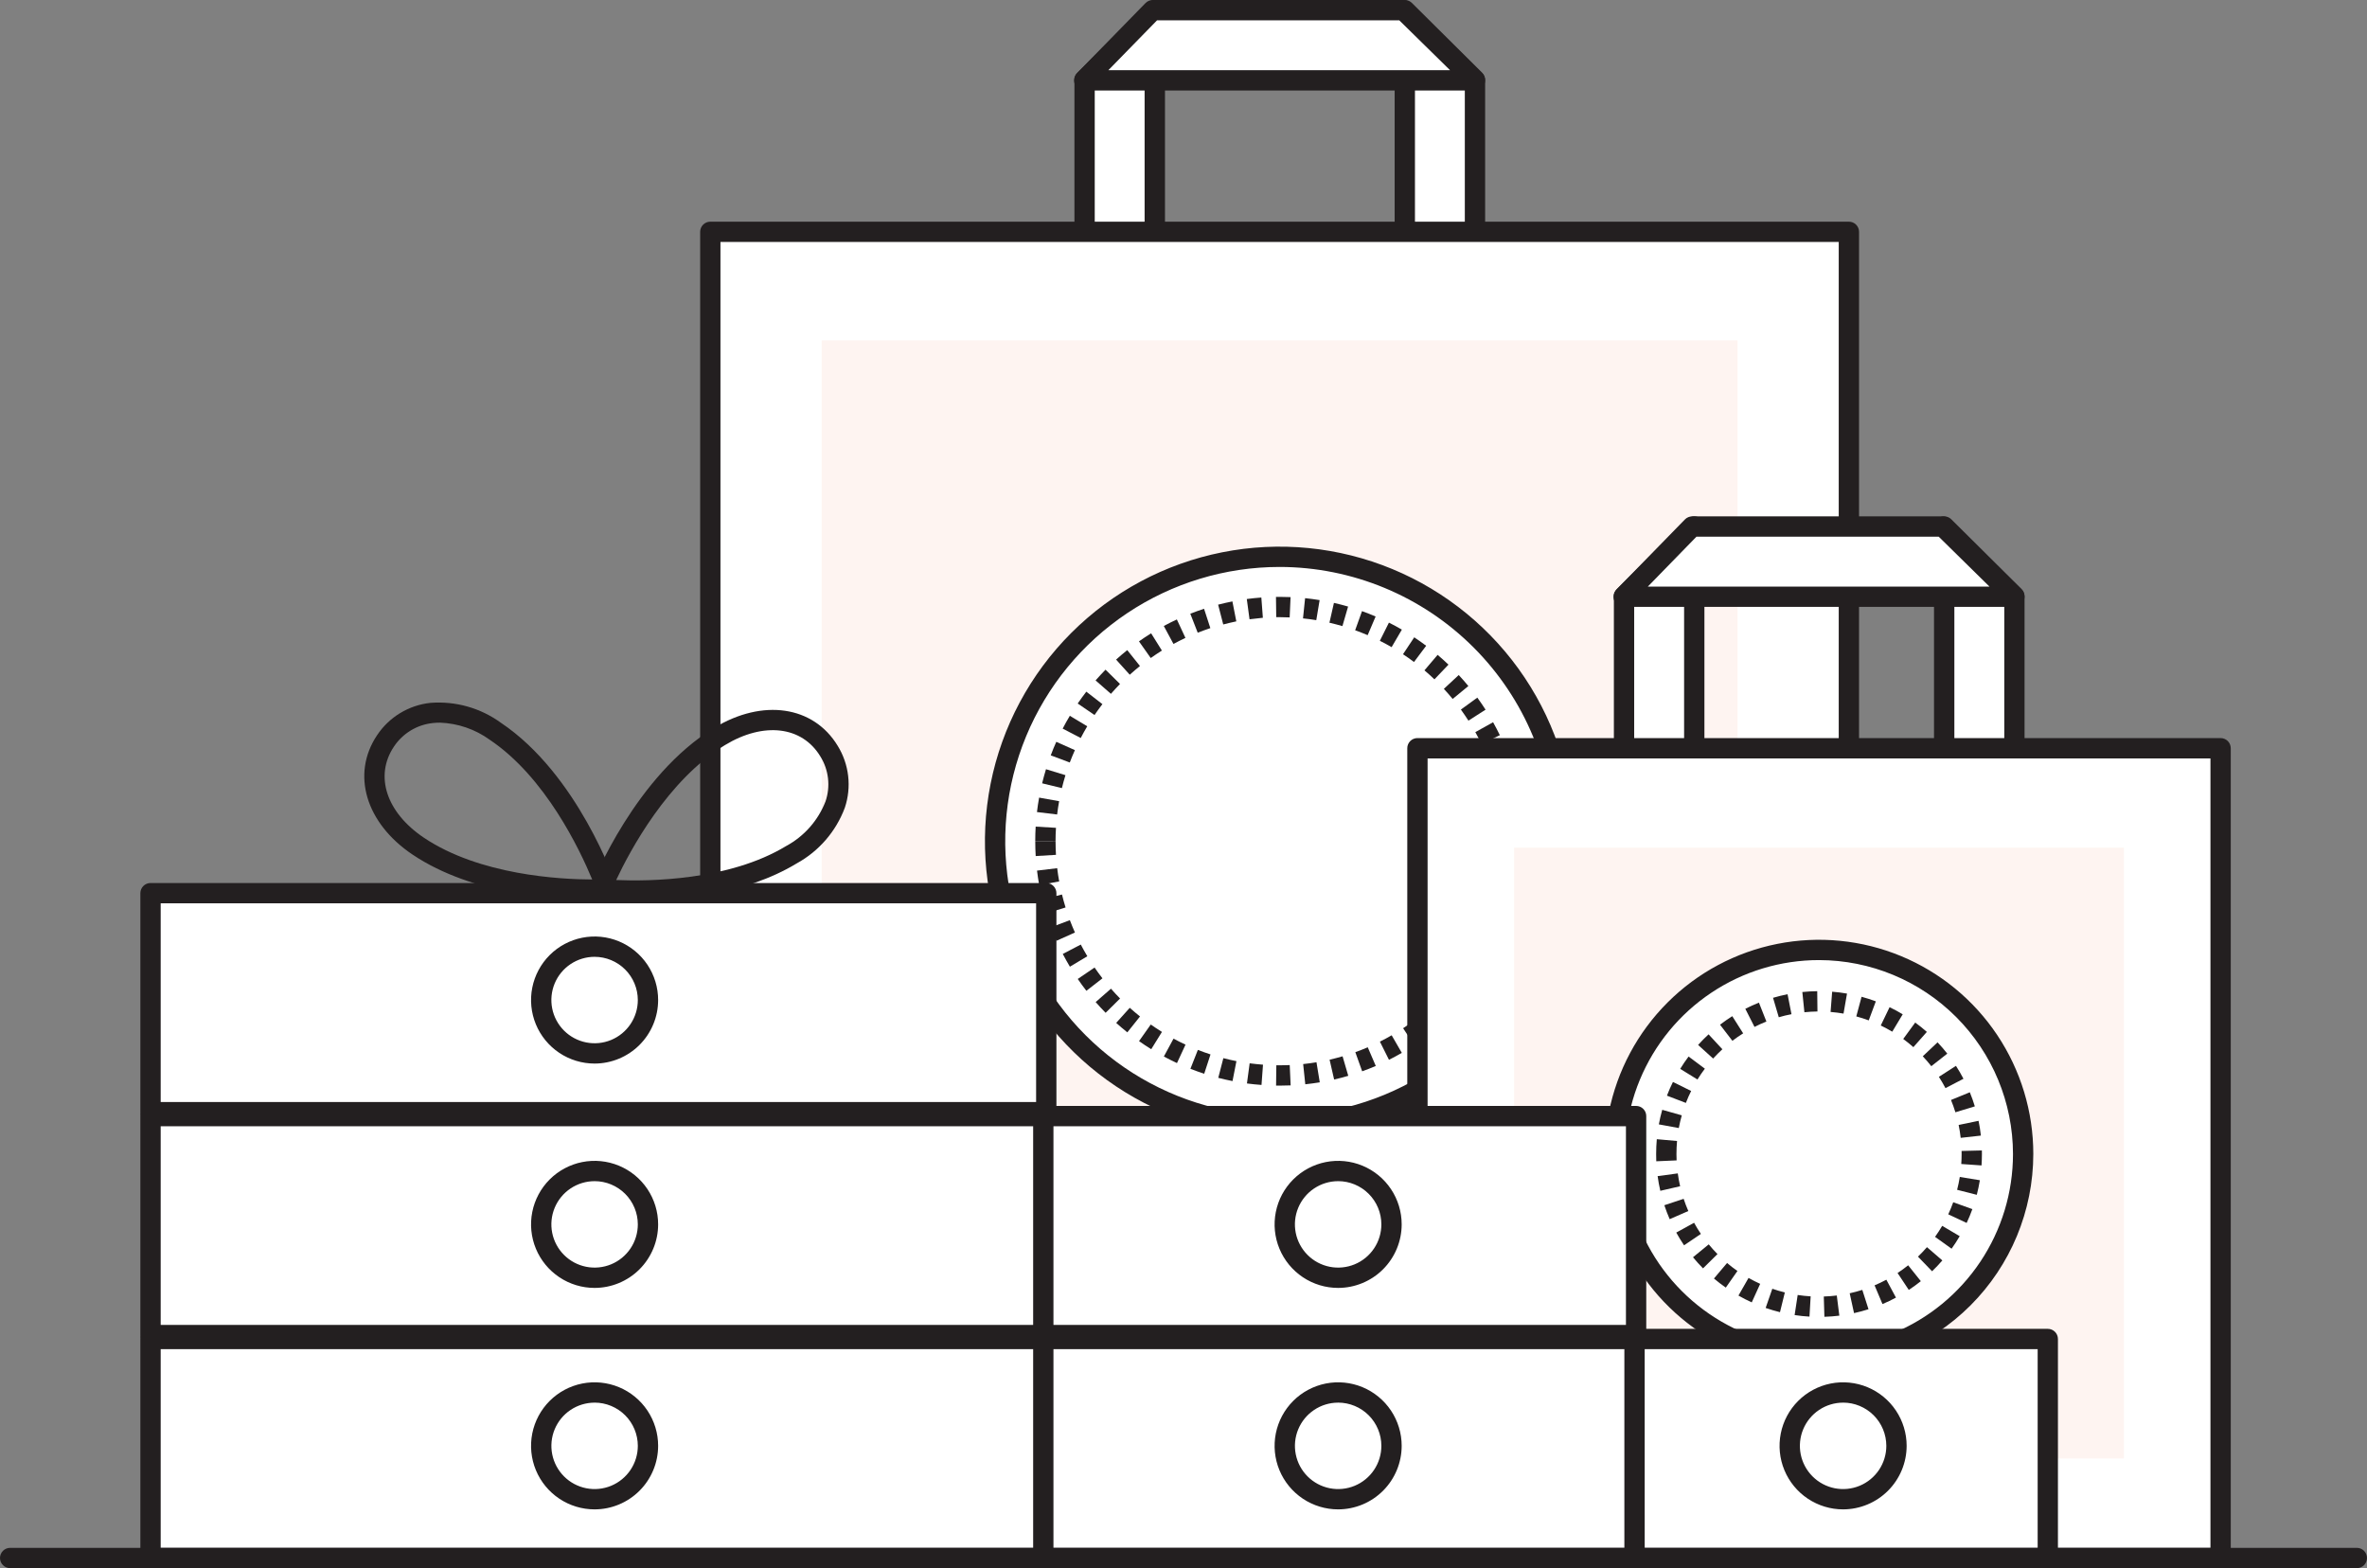 <svg xmlns="http://www.w3.org/2000/svg" fill="none" viewBox="0 0 1982 1313" height="1313" width="1982">
<rect x="0" y="0" width="1982" height="1313" fill="#808080" stroke="none"/>
<g clip-path="url(#clip0_3556_16082)">
<path fill="white" d="M967.008 8.516L908.204 66.879V214.205H967.008V8.516Z"></path>
<path fill="#231F20" d="M966.979 222.695H908.176C905.921 222.695 903.759 221.8 902.164 220.206C900.57 218.612 899.674 216.45 899.674 214.196V66.87C899.679 64.604 900.584 62.434 902.189 60.836L960.993 2.472C962.185 1.287 963.701 0.482 965.35 0.159C966.999 -0.164 968.707 0.008 970.258 0.654C971.809 1.301 973.134 2.393 974.065 3.791C974.996 5.19 975.491 6.833 975.488 8.513V214.196C975.488 215.313 975.268 216.419 974.84 217.45C974.412 218.482 973.786 219.419 972.995 220.209C972.205 220.998 971.267 221.624 970.235 222.05C969.203 222.477 968.096 222.696 966.979 222.695ZM916.677 205.696H958.435V28.99L916.677 70.44V205.696Z"></path>
<path fill="white" d="M1235.06 66.876L1176.29 8.52V214.181H1235.06V66.876Z"></path>
<path fill="#231F20" d="M1235.07 222.698H1176.3C1175.18 222.698 1174.08 222.478 1173.05 222.051C1172.01 221.624 1171.08 220.998 1170.29 220.208C1169.5 219.419 1168.87 218.482 1168.44 217.451C1168.02 216.42 1167.8 215.315 1167.8 214.198V8.551C1167.79 6.868 1168.29 5.221 1169.22 3.82C1170.15 2.418 1171.48 1.324 1173.03 0.677C1174.58 0.03 1176.29 -0.142 1177.95 0.185C1179.6 0.511 1181.12 1.319 1182.31 2.509L1241.06 60.873C1241.86 61.662 1242.49 62.602 1242.92 63.638C1243.35 64.674 1243.57 65.786 1243.57 66.907V214.234C1243.56 216.482 1242.66 218.634 1241.07 220.22C1239.47 221.807 1237.32 222.698 1235.07 222.698ZM1184.81 205.698H1226.56V70.414L1184.81 28.965V205.698Z"></path>
<path fill="white" d="M965.25 8.516L907.863 67.304H1234.98L1175.12 8.516H965.25Z"></path>
<path fill="#231F20" d="M1235.01 75.767H907.892C906.216 75.771 904.577 75.28 903.179 74.355C901.781 73.43 900.688 72.114 900.037 70.57C899.386 69.025 899.206 67.323 899.519 65.677C899.833 64.031 900.626 62.514 901.799 61.317L959.186 2.565C959.978 1.755 960.923 1.112 961.967 0.673C963.011 0.234 964.132 0.008 965.265 0.008H1175.14C1177.37 0.004 1179.52 0.876 1181.11 2.437L1240.99 61.19C1242.2 62.372 1243.03 63.889 1243.37 65.544C1243.71 67.2 1243.56 68.921 1242.91 70.486C1242.27 72.051 1241.18 73.39 1239.78 74.331C1238.37 75.271 1236.72 75.771 1235.02 75.767H1235.01ZM928.084 58.767H1214.19L1171.68 17.028H968.843L928.084 58.767Z"></path>
<path fill="white" d="M1548.17 194.117H594.773V1047.62H1548.17V194.117Z"></path>
<path fill="#231F20" d="M1548.17 1056.11H594.773C592.518 1056.11 590.356 1055.21 588.762 1053.62C587.167 1052.02 586.271 1049.86 586.271 1047.61V194.109C586.271 191.854 587.167 189.693 588.762 188.099C590.356 186.505 592.518 185.609 594.773 185.609H1548.17C1550.43 185.609 1552.59 186.505 1554.18 188.099C1555.78 189.693 1556.67 191.854 1556.67 194.109V1047.61C1556.67 1049.86 1555.78 1052.02 1554.18 1053.62C1552.59 1055.21 1550.43 1056.11 1548.17 1056.11ZM603.268 1039.11H1539.66V202.609H603.275L603.268 1039.11Z"></path>
<path fill="#FEF4F1" d="M1454.93 284.977H688.023V956.769H1454.93V284.977Z"></path>
<path fill="white" d="M833.219 704.395C833.217 657.283 847.19 611.228 873.37 572.055C899.55 532.882 936.761 502.351 980.298 484.321C1023.83 466.292 1071.74 461.573 1117.96 470.764C1164.18 479.955 1206.63 502.641 1239.96 535.955C1273.28 569.268 1295.97 611.712 1305.16 657.919C1314.36 704.126 1309.64 752.021 1291.6 795.547C1273.57 839.073 1243.03 876.275 1203.85 902.448C1164.66 928.621 1118.6 942.59 1071.47 942.589C1008.28 942.589 947.683 917.493 903.002 872.823C858.321 828.153 833.219 767.568 833.219 704.395Z"></path>
<path fill="#231F20" d="M1071.47 951.09C1022.66 951.085 974.957 936.613 934.381 909.503C893.805 882.393 862.181 843.864 843.508 798.786C824.835 753.707 819.952 704.106 829.476 656.254C839 608.401 862.504 564.446 897.014 529.948C931.525 495.45 975.494 471.957 1023.36 462.441C1071.23 452.925 1120.84 457.812 1165.93 476.486C1211.01 495.159 1249.55 526.779 1276.66 567.348C1303.77 607.917 1318.24 655.613 1318.24 704.403C1318.17 769.811 1292.15 832.518 1245.88 878.766C1199.62 925.013 1136.89 951.024 1071.47 951.09ZM1071.47 474.702C1026.03 474.704 981.609 488.176 943.829 513.415C906.048 538.654 876.603 574.525 859.215 616.495C841.827 658.464 837.278 704.646 846.143 749.2C855.008 793.755 876.888 834.681 909.018 866.803C941.148 898.925 982.085 920.8 1026.65 929.662C1071.22 938.525 1117.41 933.977 1159.39 916.594C1201.37 899.21 1237.25 869.772 1262.5 832.001C1287.74 794.23 1301.22 749.824 1301.22 704.397C1301.15 643.5 1276.92 585.118 1233.85 542.057C1190.77 498.996 1132.38 474.773 1071.47 474.702Z"></path>
<path fill="white" d="M875.338 704.396C875.338 665.616 886.84 627.707 908.39 595.464C929.94 563.22 960.57 538.09 996.406 523.25C1032.24 508.409 1071.68 504.526 1109.72 512.092C1147.76 519.657 1182.71 538.331 1210.14 565.752C1237.56 593.173 1256.24 628.11 1263.81 666.144C1271.38 704.178 1267.49 743.601 1252.65 779.428C1237.81 815.256 1212.67 845.878 1180.42 867.423C1148.17 888.967 1110.25 900.467 1071.46 900.467C1019.44 900.467 969.56 879.809 932.78 843.038C896 806.268 875.338 756.397 875.338 704.396Z"></path>
<path fill="#231F20" d="M1072.12 908.972H1071.41H1068.52L1068.73 891.974H1071.44C1074.36 891.974 1077.18 891.917 1079.95 891.79L1080.72 908.789C1077.91 908.881 1075.03 908.972 1072.12 908.972ZM1056.32 908.413C1052.23 908.115 1048.18 907.705 1044.13 907.167L1046.39 890.302C1050.08 890.774 1053.81 891.156 1057.57 891.449L1056.32 908.413ZM1092.98 907.86L1091.2 890.94C1094.98 890.543 1098.69 890.038 1102.35 889.424L1105.1 906.231C1101.1 906.888 1097.06 907.431 1092.97 907.86H1092.98ZM1032.05 905.169C1028.04 904.397 1024.05 903.476 1020.11 902.47L1024.37 885.981C1027.98 886.926 1031.63 887.759 1035.32 888.482L1032.05 905.169ZM1117.13 903.866L1113.33 887.27C1117 886.425 1120.63 885.48 1124.2 884.437L1128.97 900.777C1125.08 901.93 1121.12 902.959 1117.11 903.866H1117.13ZM1008.34 899.042C1004.44 897.762 1000.59 896.382 996.792 894.899L1003.03 879.069C1006.51 880.443 1010.05 881.697 1013.62 882.858L1008.34 899.042ZM1140.61 897.003L1134.88 880.981C1138.4 879.716 1141.87 878.351 1145.28 876.887L1152.01 892.519C1148.26 894.129 1144.47 895.624 1140.61 897.003ZM985.541 890.111C981.819 888.373 978.157 886.539 974.553 884.607L982.651 869.648C985.924 871.419 989.282 873.098 992.69 874.67L985.541 890.111ZM1163.07 887.377L1155.46 872.155C1158.82 870.479 1162.1 868.706 1165.31 866.836L1173.81 881.569C1170.33 883.602 1166.7 885.507 1163.07 887.377ZM963.989 878.481C960.511 876.356 957.096 874.082 953.766 871.724L963.579 857.827C966.646 859.951 969.756 862.041 972.959 864.01L963.989 878.481ZM1184.28 875.145L1174.9 860.929C1178.01 858.875 1181.08 856.714 1184.05 854.476L1194.29 868.069C1191.01 870.524 1187.66 872.885 1184.25 875.152L1184.28 875.145ZM943.968 864.385C940.773 861.836 937.676 859.193 934.637 856.473L946.008 843.823C948.79 846.312 951.648 848.732 954.581 851.083L943.968 864.385ZM1203.86 860.44L1192.82 847.457C1195.65 845.042 1198.49 842.499 1201.18 839.935L1212.94 852.245C1209.92 855.05 1206.91 857.791 1203.82 860.447L1203.86 860.44ZM925.795 848.01C922.919 845.098 920.128 842.102 917.45 839.028L930.266 827.823C932.731 830.656 935.275 833.395 937.896 836.039L925.795 848.01ZM1221.53 843.512L1209.06 831.938C1211.6 829.195 1214.07 826.378 1216.44 823.488L1229.6 834.283C1226.97 837.461 1224.26 840.541 1221.49 843.526L1221.53 843.512ZM909.677 829.594C907.165 826.364 904.758 823.059 902.458 819.678L916.536 810.101C918.661 813.175 920.836 816.207 923.124 819.147L909.677 829.594ZM1237.08 824.635L1223.32 814.614C1225.52 811.582 1227.64 808.507 1229.65 805.341L1244 814.507C1241.74 817.964 1239.45 821.357 1237.04 824.65L1237.08 824.635ZM895.876 809.415C893.8 805.923 891.803 802.331 889.911 798.733L904.995 790.871C906.719 794.176 908.546 797.439 910.478 800.659L895.876 809.415ZM1250.3 803.981L1235.42 795.73C1237.24 792.444 1238.96 789.101 1240.62 785.722L1255.94 793.13C1254.12 796.828 1252.24 800.426 1250.26 803.996L1250.3 803.981ZM884.583 787.74C882.918 784.022 881.353 780.254 879.922 776.408L895.848 770.458C897.173 773.957 898.597 777.407 900.099 780.785L884.583 787.74ZM1260.93 781.933L1245.18 775.487C1246.59 772.023 1247.91 768.517 1249.12 764.947L1265.24 770.451C1263.87 774.354 1262.44 778.164 1260.89 781.946L1260.93 781.933ZM875.968 764.82C874.771 760.946 873.701 757.029 872.716 753.062L889.245 748.975C890.138 752.623 891.151 756.249 892.249 759.819L875.968 764.82ZM1268.86 758.714L1252.44 754.266C1253.42 750.654 1254.3 746.999 1255.1 743.316L1271.74 746.858C1270.86 750.866 1269.88 754.822 1268.81 758.722L1268.86 758.714ZM870.173 741.064C869.464 737.076 868.834 733.039 868.345 728.952L885.235 726.926C885.682 730.659 886.248 734.342 886.914 738.018L870.173 741.064ZM1273.9 734.809L1257.08 732.252C1257.64 728.593 1258.08 724.889 1258.4 721.139L1275.36 722.627C1274.96 726.744 1274.46 730.81 1273.85 734.824L1273.9 734.809ZM867.233 716.769C866.985 712.731 866.878 708.659 866.871 704.551L883.875 704.501C883.875 708.291 884.002 712.038 884.215 715.756L867.233 716.769ZM1276.02 710.395L1259.02 709.891C1259.08 708.05 1259.11 706.208 1259.11 704.353C1259.11 702.497 1259.11 700.542 1259.02 698.686L1276.02 698.184C1276.08 700.259 1276.12 702.341 1276.11 704.417C1276.1 706.492 1276.08 708.433 1276.02 710.437V710.395ZM883.861 704.353H866.857C866.857 700.245 866.964 696.172 867.212 692.12L884.215 693.133C883.974 696.88 883.861 700.641 883.861 704.395V704.353ZM1258.35 687.488C1258.01 683.734 1257.57 680.001 1257.02 676.318L1273.83 673.818C1274.44 677.834 1274.93 681.878 1275.29 685.951L1258.35 687.488ZM885.186 681.963L868.296 679.931C868.768 675.856 869.37 671.823 870.102 667.833L886.865 670.836C886.194 674.533 885.634 678.254 885.186 681.999V681.963ZM1255.01 665.297C1254.24 661.614 1253.33 657.973 1252.35 654.375L1268.77 649.877C1269.85 653.797 1270.81 657.758 1271.66 661.762L1255.01 665.297ZM889.153 659.878L872.624 655.862C873.588 651.874 874.679 647.944 875.862 644.048L892.157 649.049C891.052 652.661 890.06 656.266 889.167 659.914L889.153 659.878ZM1249.06 643.708C1247.84 640.143 1246.52 636.625 1245.09 633.155L1260.85 626.709C1262.38 630.486 1263.82 634.293 1265.16 638.127L1249.06 643.708ZM895.763 638.424L879.837 632.46C881.253 628.614 882.826 624.825 884.484 621.128L900.071 628.076C898.531 631.485 897.098 634.947 895.77 638.46L895.763 638.424ZM1240.54 622.941C1238.89 619.574 1237.16 616.269 1235.35 613.024L1250.23 604.723C1252.21 608.265 1254.09 611.87 1255.9 615.56L1240.54 622.941ZM904.931 617.904L889.826 610.064C891.715 606.414 893.716 602.837 895.827 599.333L910.407 608.102C908.485 611.337 906.664 614.619 904.945 617.948L904.931 617.904ZM1229.6 603.392C1227.56 600.233 1225.45 597.138 1223.27 594.12L1237.03 584.112C1239.42 587.398 1241.71 590.763 1243.93 594.205L1229.6 603.392ZM916.451 598.646L902.401 589.049C904.711 585.656 907.12 582.362 909.635 579.132L923.096 589.573C920.794 592.569 918.597 595.601 916.479 598.689L916.451 598.646ZM1216.38 585.231C1214.02 582.341 1211.56 579.527 1209 576.788L1221.46 565.207C1224.25 568.201 1226.94 571.271 1229.54 574.416L1216.38 585.231ZM930.195 580.911L917.379 569.705C920.078 566.631 922.848 563.649 925.71 560.724L937.84 572.673C935.228 575.378 932.691 578.134 930.23 580.938L930.195 580.911ZM1201.12 568.813C1198.42 566.221 1195.61 563.698 1192.76 561.276L1203.79 548.308C1206.89 550.947 1209.92 553.677 1212.88 556.496L1201.12 568.813ZM945.959 564.903L934.559 552.274C937.587 549.54 940.702 546.895 943.904 544.341L954.531 557.636C951.608 560.016 948.762 562.452 945.994 564.945L945.959 564.903ZM1184.01 554.279C1181.01 552.012 1177.95 549.866 1174.8 547.791L1184.2 533.625C1187.6 535.877 1190.94 538.238 1194.2 540.708L1184.01 554.279ZM963.529 550.907L953.716 537.003C957.023 534.665 960.416 532.42 963.897 530.267L972.916 544.702C969.742 546.742 966.582 548.817 963.529 550.971V550.907ZM1165.26 541.862C1162.04 539.973 1158.76 538.2 1155.41 536.543L1163.02 521.321C1166.7 523.153 1170.31 525.101 1173.85 527.165L1165.26 541.862ZM982.58 539.128L974.503 524.126C978.083 522.204 981.728 520.382 985.435 518.658L992.612 534.092C989.207 535.717 985.865 537.414 982.587 539.185L982.58 539.128ZM1145.21 531.818C1141.76 530.35 1138.27 528.981 1134.73 527.711L1140.48 511.695C1144.34 513.112 1148.13 514.578 1151.88 516.179L1145.21 531.818ZM1002.88 529.693L996.693 513.849C1000.47 512.362 1004.32 511.016 1008.21 509.726L1013.48 525.911C1009.89 527.144 1006.36 528.411 1002.88 529.764V529.693ZM1124.07 524.232C1120.48 523.189 1116.85 522.244 1113.19 521.399L1116.97 504.804C1120.96 505.704 1124.91 506.738 1128.82 507.864L1124.07 524.232ZM1024.25 522.752L1019.99 506.277C1023.93 505.267 1027.91 504.36 1031.95 503.557L1035.22 520.266C1031.51 521.05 1027.85 521.914 1024.25 522.858V522.752ZM1102.18 519.253C1098.5 518.644 1094.82 518.148 1091.07 517.773L1092.82 500.837C1096.89 501.262 1100.95 501.8 1104.98 502.466L1102.18 519.253ZM1046.28 518.438L1044 501.56C1048.02 501.022 1052.08 500.604 1056.18 500.306L1057.46 517.262C1053.68 517.612 1049.95 518.03 1046.26 518.516L1046.28 518.438ZM1079.9 516.951C1077.11 516.824 1074.3 516.752 1071.48 516.752H1068.65L1068.43 499.754H1071.5C1074.58 499.754 1077.62 499.824 1080.65 499.952L1079.9 516.951Z"></path>
<path fill="white" d="M1418.66 440.871L1359.86 499.235V646.561H1418.66V440.871Z"></path>
<path fill="#231F20" d="M1418.65 655.054H1359.88C1357.62 655.054 1355.46 654.158 1353.87 652.564C1352.27 650.97 1351.38 648.808 1351.38 646.554V499.228C1351.37 498.106 1351.6 496.994 1352.03 495.958C1352.46 494.922 1353.09 493.982 1353.89 493.193L1412.7 434.816C1413.89 433.631 1415.4 432.826 1417.05 432.503C1418.7 432.179 1420.41 432.352 1421.96 432.998C1423.51 433.645 1424.84 434.736 1425.77 436.135C1426.7 437.534 1427.19 439.177 1427.19 440.857V646.533C1427.19 647.654 1426.97 648.766 1426.55 649.802C1426.12 650.838 1425.49 651.779 1424.69 652.571C1423.9 653.363 1422.96 653.991 1421.92 654.416C1420.88 654.842 1419.77 655.059 1418.65 655.054ZM1368.38 638.054H1410.18V461.334L1368.38 502.797V638.054Z"></path>
<path fill="white" d="M1686.75 499.236L1627.95 440.879V646.54H1686.75V499.236Z"></path>
<path fill="#231F20" d="M1686.74 655.054H1627.94C1625.68 655.054 1623.52 654.158 1621.93 652.564C1620.33 650.971 1619.44 648.809 1619.44 646.554V440.865C1619.43 439.184 1619.93 437.542 1620.86 436.143C1621.79 434.744 1623.12 433.653 1624.67 433.006C1626.22 432.359 1627.93 432.187 1629.58 432.511C1631.22 432.834 1632.74 433.639 1633.93 434.823L1692.74 493.187C1693.53 493.977 1694.17 494.917 1694.6 495.953C1695.03 496.989 1695.25 498.099 1695.25 499.221V646.548C1695.25 647.665 1695.03 648.771 1694.6 649.804C1694.18 650.836 1693.55 651.774 1692.76 652.564C1691.97 653.355 1691.03 653.982 1690 654.409C1688.97 654.836 1687.86 655.055 1686.74 655.054ZM1636.48 638.055H1678.28V502.77L1636.48 461.321V638.055Z"></path>
<path fill="white" d="M1416.92 440.871L1359.53 499.625H1686.65L1626.79 440.871H1416.92Z"></path>
<path fill="#231F20" d="M1686.7 508.154H1359.56C1357.88 508.155 1356.25 507.663 1354.85 506.737C1353.46 505.811 1352.37 504.493 1351.72 502.95C1351.07 501.406 1350.89 499.706 1351.2 498.061C1351.52 496.416 1352.31 494.901 1353.48 493.705L1410.87 434.916C1411.66 434.105 1412.61 433.461 1413.66 433.022C1414.7 432.583 1415.83 432.357 1416.96 432.359H1626.85C1629.08 432.356 1631.23 433.228 1632.82 434.789L1692.68 493.577C1693.89 494.759 1694.72 496.275 1695.06 497.931C1695.4 499.587 1695.24 501.308 1694.6 502.873C1693.96 504.438 1692.87 505.777 1691.46 506.718C1690.06 507.658 1688.4 508.158 1686.71 508.154H1686.7ZM1379.79 491.155H1665.89L1623.38 449.366H1420.52L1379.79 491.155Z"></path>
<path fill="white" d="M1859.43 626.48H1186.88V1304.49H1859.43V626.48Z"></path>
<path fill="#231F20" d="M1859.42 1313H1186.88C1185.76 1313 1184.65 1312.78 1183.62 1312.35C1182.59 1311.92 1181.65 1311.3 1180.86 1310.51C1180.08 1309.72 1179.45 1308.78 1179.02 1307.75C1178.59 1306.72 1178.38 1305.61 1178.38 1304.5V626.488C1178.37 625.371 1178.59 624.266 1179.02 623.235C1179.45 622.204 1180.08 621.267 1180.86 620.478C1181.65 619.688 1182.59 619.062 1183.62 618.635C1184.65 618.208 1185.76 617.988 1186.88 617.988H1859.42C1861.67 617.988 1863.84 618.884 1865.43 620.478C1867.03 622.072 1867.92 624.233 1867.92 626.488V1304.5C1867.92 1306.75 1867.03 1308.91 1865.43 1310.51C1863.84 1312.1 1861.67 1313 1859.42 1313ZM1195.39 1296H1850.92V635.008H1195.39V1296Z"></path>
<path fill="#FEF4F1" d="M1778.47 709.75H1267.83V1221.21H1778.47V709.75Z"></path>
<path fill="white" d="M1352.23 966.26C1352.23 932.464 1362.25 899.426 1381.03 871.326C1399.81 843.225 1426.51 821.324 1457.74 808.391C1488.97 795.457 1523.33 792.073 1556.49 798.666C1589.64 805.258 1620.1 821.532 1644 845.429C1667.91 869.326 1684.19 899.772 1690.78 932.919C1697.38 966.065 1693.99 1000.42 1681.06 1031.65C1668.12 1062.87 1646.22 1089.56 1618.11 1108.33C1590 1127.11 1556.96 1137.14 1523.15 1137.14C1477.82 1137.14 1434.35 1119.13 1402.29 1087.09C1370.24 1055.04 1352.23 1011.58 1352.23 966.26Z"></path>
<path fill="#231F20" d="M1523.18 1145.63C1487.69 1145.63 1453 1135.11 1423.49 1115.4C1393.98 1095.7 1370.98 1067.68 1357.4 1034.9C1343.82 1002.13 1340.26 966.06 1347.19 931.263C1354.11 896.466 1371.2 864.503 1396.29 839.416C1421.38 814.328 1453.35 797.243 1488.16 790.322C1522.96 783.4 1559.04 786.953 1591.83 800.53C1624.61 814.108 1652.63 837.099 1672.35 866.599C1692.06 896.098 1702.59 930.78 1702.58 966.258C1702.53 1013.81 1683.61 1059.4 1649.97 1093.03C1616.34 1126.65 1570.74 1145.57 1523.18 1145.63ZM1523.18 803.875C1491.05 803.872 1459.65 813.392 1432.94 831.231C1406.23 849.071 1385.41 874.428 1373.12 904.096C1360.82 933.765 1357.6 966.413 1363.87 997.91C1370.13 1029.41 1385.6 1058.34 1408.31 1081.05C1431.03 1103.76 1459.96 1119.23 1491.47 1125.49C1522.97 1131.76 1555.63 1128.55 1585.31 1116.26C1614.98 1103.97 1640.35 1083.16 1658.2 1056.46C1676.05 1029.76 1685.57 998.366 1685.57 966.251C1685.52 923.207 1668.39 881.94 1637.95 851.502C1607.51 821.063 1566.23 803.931 1523.18 803.875Z"></path>
<path fill="white" d="M1395.25 966.261C1395.25 940.973 1402.75 916.252 1416.81 895.225C1430.86 874.199 1450.83 857.811 1474.2 848.133C1497.57 838.455 1523.29 835.922 1548.09 840.854C1572.9 845.787 1595.69 857.963 1613.58 875.843C1631.46 893.723 1643.65 916.505 1648.58 941.307C1653.52 966.109 1650.99 991.817 1641.31 1015.18C1631.63 1038.54 1615.24 1058.52 1594.21 1072.57C1573.18 1086.62 1548.46 1094.12 1523.16 1094.12C1506.37 1094.12 1489.73 1090.82 1474.22 1084.39C1458.7 1077.97 1444.6 1068.55 1432.72 1056.68C1420.84 1044.8 1411.42 1030.71 1404.99 1015.19C1398.56 999.68 1395.25 983.053 1395.25 966.261Z"></path>
<path fill="#231F20" d="M1527.65 1102.55L1527.15 1085.55C1530.83 1085.45 1534.46 1085.16 1538.03 1084.71L1540.16 1101.59C1536.03 1102.1 1531.86 1102.42 1527.65 1102.55ZM1515.16 1102.4C1510.96 1102.16 1506.81 1101.72 1502.72 1101.1L1505.28 1084.28C1508.82 1084.84 1512.48 1085.2 1516.15 1085.42L1515.16 1102.4ZM1552.47 1099.47L1548.84 1082.85C1552.42 1082.07 1555.93 1081.12 1559.4 1080.02L1564.58 1096.21C1560.61 1097.48 1556.57 1098.57 1552.47 1099.47ZM1490.46 1098.68C1486.39 1097.67 1482.39 1096.49 1478.46 1095.14L1484.04 1079.06C1487.47 1080.24 1490.98 1081.29 1494.53 1082.15L1490.46 1098.68ZM1576.29 1091.89L1569.67 1076.21C1573.04 1074.79 1576.32 1073.21 1579.53 1071.49L1587.58 1086.48C1583.95 1088.44 1580.14 1090.27 1576.29 1091.89ZM1466.82 1090.47C1463.01 1088.74 1459.29 1086.85 1455.69 1084.77L1464.14 1070C1467.3 1071.8 1470.55 1073.45 1473.88 1074.96L1466.82 1090.47ZM1598.32 1080.04L1588.92 1065.88C1591.98 1063.87 1594.93 1061.71 1597.79 1059.42L1608.41 1072.72C1605.17 1075.3 1601.81 1077.74 1598.32 1080.06V1080.04ZM1445.09 1078.11C1441.67 1075.71 1438.37 1073.18 1435.17 1070.49L1446.16 1057.5C1448.93 1059.86 1451.83 1062.08 1454.84 1064.18L1445.09 1078.11ZM1617.83 1064.42L1606 1052.18C1608.63 1049.66 1611.15 1047 1613.54 1044.24L1626.42 1055.35C1623.69 1058.51 1620.82 1061.53 1617.83 1064.42ZM1426.02 1061.99C1423.08 1059.03 1420.3 1055.92 1417.63 1052.69L1430.81 1041.9C1433.12 1044.73 1435.56 1047.44 1438.13 1050.03L1426.02 1061.99ZM1634.16 1045.53L1620.31 1035.61C1622.43 1032.64 1624.42 1029.57 1626.28 1026.4L1640.95 1035.03C1638.85 1038.64 1636.58 1042.15 1634.16 1045.53ZM1410.15 1042.69C1407.82 1039.24 1405.64 1035.69 1403.61 1032.03L1418.54 1023.82C1420.28 1027.03 1422.19 1030.14 1424.24 1033.15L1410.15 1042.69ZM1646.78 1023.96L1631.36 1016.74C1632.9 1013.47 1634.29 1010.08 1635.53 1006.64L1651.55 1012.39C1650.14 1016.33 1648.55 1020.19 1646.78 1023.94L1646.78 1023.96ZM1398.1 1020.8C1396.45 1017 1394.96 1013.11 1393.63 1009.13L1409.8 1003.77C1410.94 1007.24 1412.25 1010.65 1413.71 1013.99L1398.1 1020.8ZM1655.28 1000.41L1638.79 996.208C1639.69 992.685 1640.44 989.106 1641.03 985.47L1657.83 988.196C1657.14 992.347 1656.29 996.415 1655.26 1000.4L1655.28 1000.41ZM1390.26 997.057C1389.31 993.02 1388.56 988.921 1388.01 984.761L1404.89 982.473C1405.38 986.128 1406.04 989.705 1406.85 993.239L1390.26 997.057ZM1659.25 975.809L1642.25 974.611C1642.45 971.863 1642.55 969.094 1642.55 966.303L1642.52 963.689L1659.52 963.265L1659.56 966.303C1659.55 969.467 1659.44 972.62 1659.23 975.765L1659.25 975.809ZM1386.87 972.33C1386.8 970.312 1386.75 968.286 1386.77 966.254C1386.77 962.096 1386.96 957.931 1387.32 953.837L1404.27 955.352C1403.95 958.944 1403.78 962.606 1403.78 966.303C1403.78 968.109 1403.81 969.844 1403.9 971.593L1386.87 972.33ZM1641.78 952.711C1641.38 949.063 1640.79 945.472 1640.06 941.923L1656.73 938.459C1657.58 942.53 1658.23 946.652 1658.7 950.826L1641.78 952.711ZM1405.77 944.508L1389.03 941.435C1389.78 937.303 1390.73 933.237 1391.87 929.237L1408.24 933.87C1407.26 937.298 1406.41 940.854 1405.75 944.466L1405.77 944.508ZM1637.34 931.306C1636.28 927.764 1635.04 924.371 1633.66 921.014L1649.42 914.548C1650.99 918.386 1652.39 922.322 1653.62 926.355L1637.34 931.306ZM1411.7 923.479L1395.81 917.381C1397.31 913.464 1399 909.589 1400.84 905.913L1416.09 913.471C1414.46 916.706 1412.99 920.027 1411.68 923.437L1411.7 923.479ZM1629.03 911.084C1627.34 907.854 1625.49 904.709 1623.53 901.635L1637.81 892.427C1640.08 895.926 1642.19 899.534 1644.11 903.25L1629.03 911.084ZM1421.4 903.874L1406.91 894.956C1409.09 891.4 1411.43 887.958 1413.93 884.629L1427.57 894.807C1425.37 897.711 1423.3 900.722 1421.38 903.838L1421.4 903.874ZM1617.18 892.711C1614.92 889.877 1612.53 887.044 1610.03 884.409L1622.41 872.744C1625.25 875.761 1627.99 878.927 1630.56 882.199L1617.18 892.711ZM1434.51 886.336L1421.9 874.918C1424.68 871.823 1427.62 868.862 1430.67 866.043L1442.22 878.538C1439.53 881.012 1436.94 883.609 1434.46 886.329L1434.51 886.336ZM1602.16 876.774C1599.44 874.373 1596.59 872.078 1593.66 869.911L1603.7 856.177C1607.08 858.642 1610.33 861.251 1613.44 864.003L1602.16 876.774ZM1450.63 871.483L1440.26 857.983C1443.57 855.447 1446.99 853.074 1450.51 850.836L1459.63 865.215C1456.49 867.163 1453.49 869.266 1450.6 871.469L1450.63 871.483ZM1584.47 863.826C1581.37 861.963 1578.15 860.229 1574.85 858.642L1582.23 843.314C1585.99 845.12 1589.69 847.103 1593.24 849.256L1584.47 863.826ZM1469.13 859.825L1461.43 844.652C1465.13 842.775 1468.94 841.041 1472.84 839.504L1479.09 855.327C1475.68 856.663 1472.35 858.169 1469.1 859.845L1469.13 859.825ZM1564.78 854.364C1561.36 853.096 1557.9 851.983 1554.36 851.034L1558.78 834.595C1562.84 835.686 1566.83 836.967 1570.72 838.419L1564.78 854.364ZM1489.46 851.75L1484.65 835.459C1488.62 834.278 1492.67 833.284 1496.81 832.477L1500.09 849.186C1496.47 849.851 1492.92 850.723 1489.45 851.743L1489.46 851.75ZM1543.67 848.675C1540.11 848.052 1536.49 847.594 1532.83 847.302L1534.15 830.345C1538.36 830.671 1542.51 831.195 1546.58 831.917L1543.67 848.675ZM1510.91 847.55L1509.18 830.614C1513.29 830.189 1517.44 829.97 1521.65 829.906L1521.84 846.905C1518.15 846.968 1514.48 847.174 1510.89 847.543L1510.91 847.55Z"></path>
<path fill="white" d="M876.081 1121.13H126.045V1304.49H876.081V1121.13Z"></path>
<path fill="#231F20" d="M876.088 1313H126.038C123.783 1313 121.62 1312.1 120.026 1310.51C118.432 1308.92 117.536 1306.75 117.536 1304.5V1121.13C117.536 1118.87 118.432 1116.71 120.026 1115.12C121.62 1113.52 123.783 1112.63 126.038 1112.63H876.088C878.343 1112.63 880.505 1113.52 882.1 1115.12C883.694 1116.71 884.59 1118.87 884.59 1121.13V1304.5C884.59 1306.75 883.694 1308.92 882.1 1310.51C880.505 1312.1 878.343 1313 876.088 1313ZM134.554 1296H867.58V1129.64H134.554V1296Z"></path>
<path fill="white" d="M876.081 934.48H126.045V1117.84H876.081V934.48Z"></path>
<path fill="#231F20" d="M876.088 1126.35H126.038C123.783 1126.35 121.62 1125.46 120.026 1123.86C118.432 1122.27 117.536 1120.11 117.536 1117.85V934.48C117.536 932.225 118.432 930.064 120.026 928.47C121.62 926.876 123.783 925.98 126.038 925.98H876.088C878.343 925.98 880.505 926.876 882.1 928.47C883.694 930.064 884.59 932.225 884.59 934.48V1117.84C884.591 1118.96 884.372 1120.07 883.945 1121.1C883.518 1122.13 882.892 1123.07 882.102 1123.86C881.313 1124.65 880.375 1125.28 879.343 1125.7C878.311 1126.13 877.205 1126.35 876.088 1126.35ZM134.554 1109.35H867.58V942.994H134.554V1109.35Z"></path>
<path fill="white" d="M876.081 747.844H126.045V931.215H876.081V747.844Z"></path>
<path fill="#231F20" d="M876.088 939.715H126.038C123.783 939.715 121.62 938.818 120.026 937.224C118.432 935.63 117.536 933.469 117.536 931.214V747.844C117.536 745.59 118.432 743.427 120.026 741.833C121.62 740.239 123.783 739.344 126.038 739.344H876.088C878.343 739.344 880.505 740.239 882.1 741.833C883.694 743.427 884.59 745.59 884.59 747.844V931.214C884.59 933.469 883.694 935.63 882.1 937.224C880.505 938.818 878.343 939.715 876.088 939.715ZM134.554 922.715H867.58V756.343H134.554V922.715Z"></path>
<path fill="white" d="M1369.99 1121.13H873.609V1304.49H1369.99V1121.13Z"></path>
<path fill="#231F20" d="M1369.99 1313H873.609C871.354 1313 869.192 1312.1 867.598 1310.51C866.003 1308.92 865.107 1306.75 865.107 1304.5V1121.13C865.107 1118.87 866.003 1116.71 867.598 1115.12C869.192 1113.52 871.354 1112.63 873.609 1112.63H1369.99C1372.24 1112.63 1374.41 1113.52 1376 1115.12C1377.6 1116.71 1378.49 1118.87 1378.49 1121.13V1304.5C1378.49 1306.75 1377.6 1308.92 1376 1310.51C1374.41 1312.1 1372.24 1313 1369.99 1313ZM882.111 1296H1361.48V1129.64H882.111V1296Z"></path>
<path fill="white" d="M1369.99 934.48H873.609V1117.84H1369.99V934.48Z"></path>
<path fill="#231F20" d="M1369.99 1126.35H873.609C871.354 1126.35 869.192 1125.46 867.598 1123.86C866.003 1122.27 865.107 1120.11 865.107 1117.85V934.48C865.107 932.225 866.003 930.064 867.598 928.47C869.192 926.876 871.354 925.98 873.609 925.98H1369.99C1372.24 925.98 1374.41 926.876 1376 928.47C1377.6 930.064 1378.49 932.225 1378.49 934.48V1117.84C1378.49 1118.96 1378.27 1120.07 1377.85 1121.1C1377.42 1122.13 1376.79 1123.07 1376 1123.86C1375.21 1124.65 1374.28 1125.28 1373.24 1125.7C1372.21 1126.13 1371.11 1126.35 1369.99 1126.35ZM882.111 1109.35H1361.48V942.994H882.111V1109.35Z"></path>
<path fill="white" d="M1714.74 1121.13H1368.68V1304.49H1714.74V1121.13Z"></path>
<path fill="#231F20" d="M1714.74 1313H1368.66C1367.55 1313 1366.44 1312.78 1365.41 1312.35C1364.38 1311.92 1363.44 1311.3 1362.65 1310.51C1361.86 1309.72 1361.24 1308.78 1360.81 1307.75C1360.38 1306.72 1360.16 1305.62 1360.16 1304.5V1121.13C1360.16 1120.01 1360.38 1118.91 1360.81 1117.88C1361.24 1116.85 1361.86 1115.91 1362.65 1115.12C1363.44 1114.33 1364.38 1113.7 1365.41 1113.28C1366.44 1112.85 1367.55 1112.63 1368.66 1112.63H1714.71C1716.97 1112.63 1719.13 1113.52 1720.72 1115.12C1722.32 1116.71 1723.21 1118.87 1723.21 1121.13V1304.5C1723.21 1306.75 1722.32 1308.91 1720.73 1310.5C1719.15 1312.09 1716.99 1312.99 1714.74 1313ZM1377.19 1296H1706.23V1129.64H1377.17L1377.19 1296Z"></path>
<path fill="white" d="M1498.61 1210.58C1498.6 1201.74 1501.22 1193.1 1506.14 1185.75C1511.05 1178.4 1518.03 1172.67 1526.2 1169.28C1534.36 1165.9 1543.35 1165.01 1552.02 1166.74C1560.7 1168.46 1568.66 1172.71 1574.92 1178.96C1581.17 1185.21 1585.43 1193.18 1587.15 1201.85C1588.88 1210.52 1588 1219.5 1584.62 1227.67C1581.23 1235.84 1575.5 1242.82 1568.15 1247.73C1560.8 1252.64 1552.16 1255.26 1543.32 1255.27C1537.45 1255.27 1531.63 1254.11 1526.21 1251.87C1520.78 1249.62 1515.86 1246.33 1511.7 1242.18C1507.55 1238.03 1504.26 1233.1 1502.01 1227.68C1499.76 1222.26 1498.61 1216.45 1498.61 1210.58Z"></path>
<path fill="#231F20" d="M1543.33 1263.79C1532.8 1263.79 1522.51 1260.67 1513.76 1254.83C1505.01 1248.99 1498.19 1240.68 1494.16 1230.96C1490.13 1221.24 1489.07 1210.54 1491.13 1200.22C1493.18 1189.9 1498.24 1180.43 1505.69 1172.98C1513.13 1165.54 1522.61 1160.48 1532.93 1158.42C1543.25 1156.37 1553.95 1157.43 1563.67 1161.45C1573.4 1165.48 1581.71 1172.3 1587.55 1181.05C1593.4 1189.8 1596.52 1200.08 1596.52 1210.6C1596.5 1224.7 1590.88 1238.21 1580.91 1248.18C1570.94 1258.15 1557.43 1263.76 1543.33 1263.79ZM1543.33 1174.42C1536.17 1174.42 1529.17 1176.54 1523.22 1180.52C1517.27 1184.49 1512.63 1190.14 1509.89 1196.75C1507.15 1203.36 1506.43 1210.64 1507.82 1217.66C1509.22 1224.67 1512.67 1231.12 1517.73 1236.18C1522.79 1241.24 1529.24 1244.69 1536.26 1246.09C1543.28 1247.48 1550.55 1246.77 1557.17 1244.03C1563.78 1241.29 1569.43 1236.65 1573.41 1230.7C1577.38 1224.75 1579.51 1217.76 1579.51 1210.6C1579.5 1201.01 1575.69 1191.81 1568.91 1185.02C1562.12 1178.23 1552.92 1174.41 1543.33 1174.4V1174.42Z"></path>
<path fill="white" d="M1075.79 1210.58C1075.79 1201.74 1078.41 1193.1 1083.32 1185.75C1088.23 1178.4 1095.21 1172.67 1103.38 1169.28C1111.55 1165.9 1120.54 1165.01 1129.21 1166.74C1137.88 1168.46 1145.85 1172.72 1152.1 1178.97C1158.35 1185.22 1162.61 1193.18 1164.34 1201.85C1166.06 1210.52 1165.18 1219.51 1161.79 1227.67C1158.41 1235.84 1152.68 1242.82 1145.33 1247.73C1137.98 1252.64 1129.33 1255.27 1120.49 1255.27C1114.62 1255.27 1108.81 1254.11 1103.38 1251.87C1097.96 1249.62 1093.03 1246.33 1088.88 1242.18C1084.73 1238.03 1081.44 1233.1 1079.19 1227.68C1076.94 1222.26 1075.79 1216.45 1075.79 1210.58Z"></path>
<path fill="#231F20" d="M1120.49 1263.79C1109.97 1263.79 1099.68 1260.67 1090.93 1254.83C1082.18 1248.98 1075.36 1240.68 1071.33 1230.96C1067.3 1221.24 1066.25 1210.54 1068.3 1200.22C1070.35 1189.9 1075.42 1180.42 1082.86 1172.98C1090.3 1165.54 1099.78 1160.48 1110.11 1158.42C1120.43 1156.37 1131.13 1157.43 1140.85 1161.45C1150.57 1165.48 1158.88 1172.3 1164.73 1181.05C1170.57 1189.8 1173.69 1200.08 1173.69 1210.6C1173.67 1224.7 1168.06 1238.22 1158.09 1248.19C1148.12 1258.16 1134.6 1263.77 1120.49 1263.79ZM1120.49 1174.42C1113.33 1174.42 1106.34 1176.54 1100.39 1180.52C1094.44 1184.5 1089.8 1190.15 1087.06 1196.76C1084.32 1203.37 1083.6 1210.64 1085 1217.66C1086.39 1224.68 1089.84 1231.13 1094.9 1236.19C1099.96 1241.25 1106.41 1244.69 1113.43 1246.09C1120.45 1247.48 1127.73 1246.77 1134.34 1244.03C1140.95 1241.29 1146.61 1236.65 1150.58 1230.7C1154.56 1224.75 1156.68 1217.76 1156.68 1210.6C1156.68 1201.01 1152.86 1191.81 1146.08 1185.02C1139.29 1178.23 1130.09 1174.41 1120.49 1174.4V1174.42Z"></path>
<path fill="white" d="M1075.79 1025.15C1075.79 1016.31 1078.41 1007.67 1083.32 1000.32C1088.23 992.967 1095.22 987.238 1103.38 983.855C1111.55 980.472 1120.54 979.588 1129.21 981.312C1137.89 983.037 1145.85 987.293 1152.1 993.544C1158.36 999.794 1162.61 1007.76 1164.34 1016.43C1166.06 1025.1 1165.18 1034.08 1161.79 1042.25C1158.41 1050.42 1152.68 1057.4 1145.33 1062.31C1137.98 1067.22 1129.33 1069.84 1120.49 1069.84C1114.62 1069.84 1108.81 1068.69 1103.38 1066.44C1097.96 1064.19 1093.03 1060.9 1088.88 1056.75C1084.73 1052.6 1081.43 1047.67 1079.19 1042.25C1076.94 1036.83 1075.79 1031.02 1075.79 1025.15Z"></path>
<path fill="#231F20" d="M1120.49 1078.36C1109.97 1078.36 1099.68 1075.25 1090.93 1069.4C1082.18 1063.56 1075.36 1055.25 1071.33 1045.53C1067.3 1035.81 1066.25 1025.12 1068.3 1014.8C1070.35 1004.48 1075.42 995.001 1082.86 987.561C1090.3 980.121 1099.78 975.054 1110.1 973C1120.42 970.946 1131.12 971.998 1140.84 976.023C1150.56 980.048 1158.87 986.865 1164.72 995.612C1170.57 1004.36 1173.69 1014.64 1173.69 1025.16C1173.68 1039.27 1168.07 1052.79 1158.1 1062.76C1148.12 1072.74 1134.6 1078.35 1120.49 1078.36ZM1120.49 988.983C1113.33 988.981 1106.33 991.102 1100.38 995.078C1094.43 999.054 1089.79 1004.71 1087.05 1011.32C1084.3 1017.93 1083.59 1025.21 1084.98 1032.23C1086.38 1039.25 1089.83 1045.7 1094.89 1050.76C1099.95 1055.82 1106.4 1059.27 1113.42 1060.66C1120.45 1062.06 1127.73 1061.34 1134.34 1058.6C1140.95 1055.86 1146.61 1051.22 1150.58 1045.27C1154.56 1039.32 1156.68 1032.32 1156.68 1025.16C1156.67 1015.57 1152.86 1006.37 1146.07 999.585C1139.29 992.799 1130.09 988.982 1120.49 988.969V988.983Z"></path>
<path fill="white" d="M453.156 1025.15C453.156 1016.31 455.778 1007.67 460.69 1000.32C465.602 992.968 472.583 987.239 480.752 983.856C488.92 980.473 497.908 979.587 506.58 981.311C515.252 983.035 523.217 987.292 529.47 993.541C535.722 999.791 539.98 1007.75 541.706 1016.42C543.432 1025.09 542.548 1034.08 539.165 1042.25C535.783 1050.41 530.054 1057.39 522.703 1062.3C515.352 1067.22 506.71 1069.84 497.868 1069.84C491.997 1069.84 486.183 1068.69 480.758 1066.44C475.333 1064.19 470.405 1060.9 466.253 1056.75C462.101 1052.6 458.807 1047.67 456.56 1042.25C454.313 1036.83 453.156 1031.02 453.156 1025.15Z"></path>
<path fill="#231F20" d="M497.876 1078.36C487.353 1078.36 477.067 1075.24 468.318 1069.39C459.57 1063.55 452.751 1055.24 448.725 1045.52C444.698 1035.8 443.645 1025.11 445.698 1014.79C447.752 1004.47 452.819 994.995 460.26 987.557C467.7 980.118 477.181 975.052 487.501 972.999C497.821 970.946 508.518 971.999 518.24 976.024C527.962 980.05 536.273 986.866 542.12 995.612C547.966 1004.36 551.088 1014.64 551.089 1025.16C551.076 1039.27 545.465 1052.79 535.489 1062.77C525.512 1072.74 511.985 1078.35 497.876 1078.36ZM497.876 988.982C490.717 988.984 483.719 991.107 477.767 995.085C471.816 999.062 467.177 1004.71 464.439 1011.33C461.701 1017.94 460.985 1025.22 462.383 1032.24C463.781 1039.26 467.23 1045.7 472.293 1050.76C477.356 1055.82 483.806 1059.27 490.828 1060.66C497.85 1062.06 505.127 1061.34 511.741 1058.6C518.354 1055.86 524.006 1051.22 527.982 1045.27C531.959 1039.32 534.08 1032.32 534.079 1025.16C534.067 1015.57 530.25 1006.37 523.463 999.582C516.676 992.797 507.474 988.98 497.876 988.969V988.982Z"></path>
<path fill="white" d="M453.156 1210.58C453.155 1201.74 455.775 1193.1 460.686 1185.75C465.597 1178.4 472.579 1172.67 480.747 1169.28C488.915 1165.9 497.904 1165.01 506.576 1166.74C515.248 1168.46 523.214 1172.71 529.467 1178.96C535.72 1185.21 539.979 1193.18 541.706 1201.85C543.432 1210.52 542.548 1219.5 539.165 1227.67C535.783 1235.84 530.055 1242.82 522.704 1247.73C515.353 1252.64 506.71 1255.26 497.868 1255.27C491.997 1255.27 486.184 1254.11 480.76 1251.87C475.336 1249.62 470.407 1246.33 466.255 1242.18C462.103 1238.03 458.809 1233.1 456.562 1227.68C454.314 1222.26 453.157 1216.45 453.156 1210.58Z"></path>
<path fill="#231F20" d="M497.875 1263.79C487.352 1263.79 477.065 1260.67 468.316 1254.82C459.567 1248.97 452.749 1240.67 448.723 1230.95C444.697 1221.23 443.645 1210.53 445.7 1200.21C447.754 1189.89 452.823 1180.42 460.265 1172.98C467.707 1165.54 477.188 1160.47 487.509 1158.42C497.831 1156.37 508.528 1157.43 518.25 1161.45C527.972 1165.48 536.281 1172.3 542.126 1181.05C547.971 1189.8 551.09 1200.08 551.089 1210.6C551.072 1224.71 545.46 1238.23 535.483 1248.2C525.507 1258.17 511.982 1263.78 497.875 1263.79ZM497.875 1174.42C490.718 1174.43 483.723 1176.55 477.773 1180.53C471.824 1184.5 467.188 1190.16 464.451 1196.77C461.714 1203.38 461 1210.65 462.397 1217.67C463.795 1224.69 467.243 1231.13 472.305 1236.19C477.367 1241.25 483.815 1244.69 490.835 1246.09C497.854 1247.48 505.13 1246.77 511.742 1244.03C518.354 1241.29 524.005 1236.65 527.98 1230.7C531.956 1224.75 534.078 1217.76 534.078 1210.6C534.073 1201 530.257 1191.8 523.469 1185.01C516.681 1178.23 507.476 1174.41 497.875 1174.4V1174.42Z"></path>
<path fill="white" d="M453.156 837.315C453.156 828.476 455.778 819.835 460.69 812.485C465.602 805.136 472.583 799.407 480.752 796.024C488.92 792.641 497.908 791.755 506.58 793.479C515.252 795.203 523.217 799.46 529.47 805.709C535.722 811.959 539.98 819.922 541.706 828.592C543.432 837.261 542.548 846.247 539.165 854.414C535.783 862.58 530.054 869.561 522.703 874.473C515.352 879.385 506.71 882.007 497.868 882.009C491.997 882.01 486.183 880.854 480.758 878.608C475.333 876.363 470.405 873.07 466.253 868.92C462.101 864.77 458.807 859.843 456.56 854.42C454.313 848.998 453.156 843.185 453.156 837.315Z"></path>
<path fill="#231F20" d="M497.875 890.516C487.352 890.514 477.065 887.393 468.316 881.547C459.567 875.701 452.749 867.393 448.723 857.672C444.697 847.952 443.645 837.256 445.7 826.938C447.754 816.619 452.823 807.142 460.265 799.704C467.707 792.266 477.188 787.201 487.509 785.15C497.831 783.098 508.528 784.154 518.25 788.181C527.972 792.208 536.281 799.027 542.126 807.776C547.971 816.524 551.09 826.809 551.089 837.329C551.072 851.433 545.46 864.953 535.483 874.924C525.507 884.895 511.982 890.503 497.875 890.516ZM497.875 801.136C490.717 801.137 483.72 803.26 477.769 807.237C471.817 811.214 467.179 816.865 464.44 823.477C461.702 830.089 460.985 837.365 462.382 844.384C463.779 851.403 467.226 857.85 472.288 862.91C477.349 867.971 483.798 871.417 490.819 872.814C497.84 874.21 505.117 873.494 511.731 870.756C518.344 868.018 523.997 863.381 527.975 857.431C531.953 851.481 534.077 844.486 534.078 837.329C534.065 827.734 530.247 818.535 523.46 811.751C516.674 804.966 507.473 801.149 497.875 801.136Z"></path>
<path fill="#231F20" d="M495.593 753.465C466.659 753.465 396.343 749.655 345.475 715.557C306.197 689.201 293.961 648.113 315.718 615.638C320.715 608.102 327.316 601.762 335.047 597.071C342.779 592.38 351.451 589.454 360.444 588.503C381.49 586.861 402.429 592.789 419.489 605.218C483.62 648.219 514.949 738.117 516.239 741.92C516.663 743.16 516.796 744.481 516.626 745.78C516.456 747.079 515.988 748.321 515.258 749.41C514.528 750.498 513.556 751.403 512.419 752.054C511.281 752.704 510.009 753.083 508.701 753.161C507.886 753.204 503.153 753.465 495.593 753.465ZM368.401 605.077C366.393 605.073 364.388 605.182 362.393 605.403C355.856 606.09 349.551 608.214 343.929 611.62C338.308 615.026 333.508 619.631 329.874 625.107C313.416 649.65 323.497 680.312 354.968 701.42C401.649 732.733 468.905 736.31 495.87 736.395C485.554 711.492 456.698 650.649 410.024 619.364C397.87 610.59 383.388 605.616 368.408 605.07L368.401 605.077Z"></path>
<path fill="#231F20" d="M531.925 754.287C522.052 754.351 512.183 753.921 502.353 752.998C501.049 752.862 499.793 752.427 498.685 751.725C497.577 751.024 496.646 750.076 495.966 748.955C495.285 747.834 494.873 746.571 494.762 745.265C494.651 743.958 494.844 742.644 495.325 741.424C496.806 737.684 532.229 649.311 598.252 609.292C638.749 584.778 681.144 591.017 701.428 624.442C706.164 632.111 709.157 640.727 710.195 649.68C711.233 658.633 710.291 667.705 707.436 676.254C700.033 696.135 685.731 712.695 667.138 722.917C623.007 749.648 566.052 754.287 531.925 754.287ZM515.948 736.835C542.871 738.018 610.261 737.479 658.303 708.361C673.398 700.214 685.089 686.948 691.268 670.949C693.379 664.735 694.079 658.13 693.318 651.613C692.557 645.095 690.354 638.827 686.869 633.267C671.558 608.023 639.479 604.227 607.08 623.84C559.017 652.979 527.405 712.434 515.948 736.835Z"></path>
<path fill="#231F20" d="M1973.48 1313H8.495C6.24 1313 4.077 1312.1 2.483 1310.51C0.889 1308.92 -0.007 1306.75 -0.007 1304.5C-0.007 1302.25 0.889 1300.08 2.483 1298.49C4.077 1296.9 6.24 1296 8.495 1296H1973.48C1975.74 1296 1977.9 1296.9 1979.5 1298.49C1981.09 1300.08 1981.99 1302.25 1981.99 1304.5C1981.99 1306.75 1981.09 1308.92 1979.5 1310.51C1977.9 1312.1 1975.74 1313 1973.48 1313Z"></path>
</g>
<defs>
<clipPath id="clip0_3556_16082">
<rect fill="white" height="1313" width="1982"></rect>
</clipPath>
</defs>
</svg>
